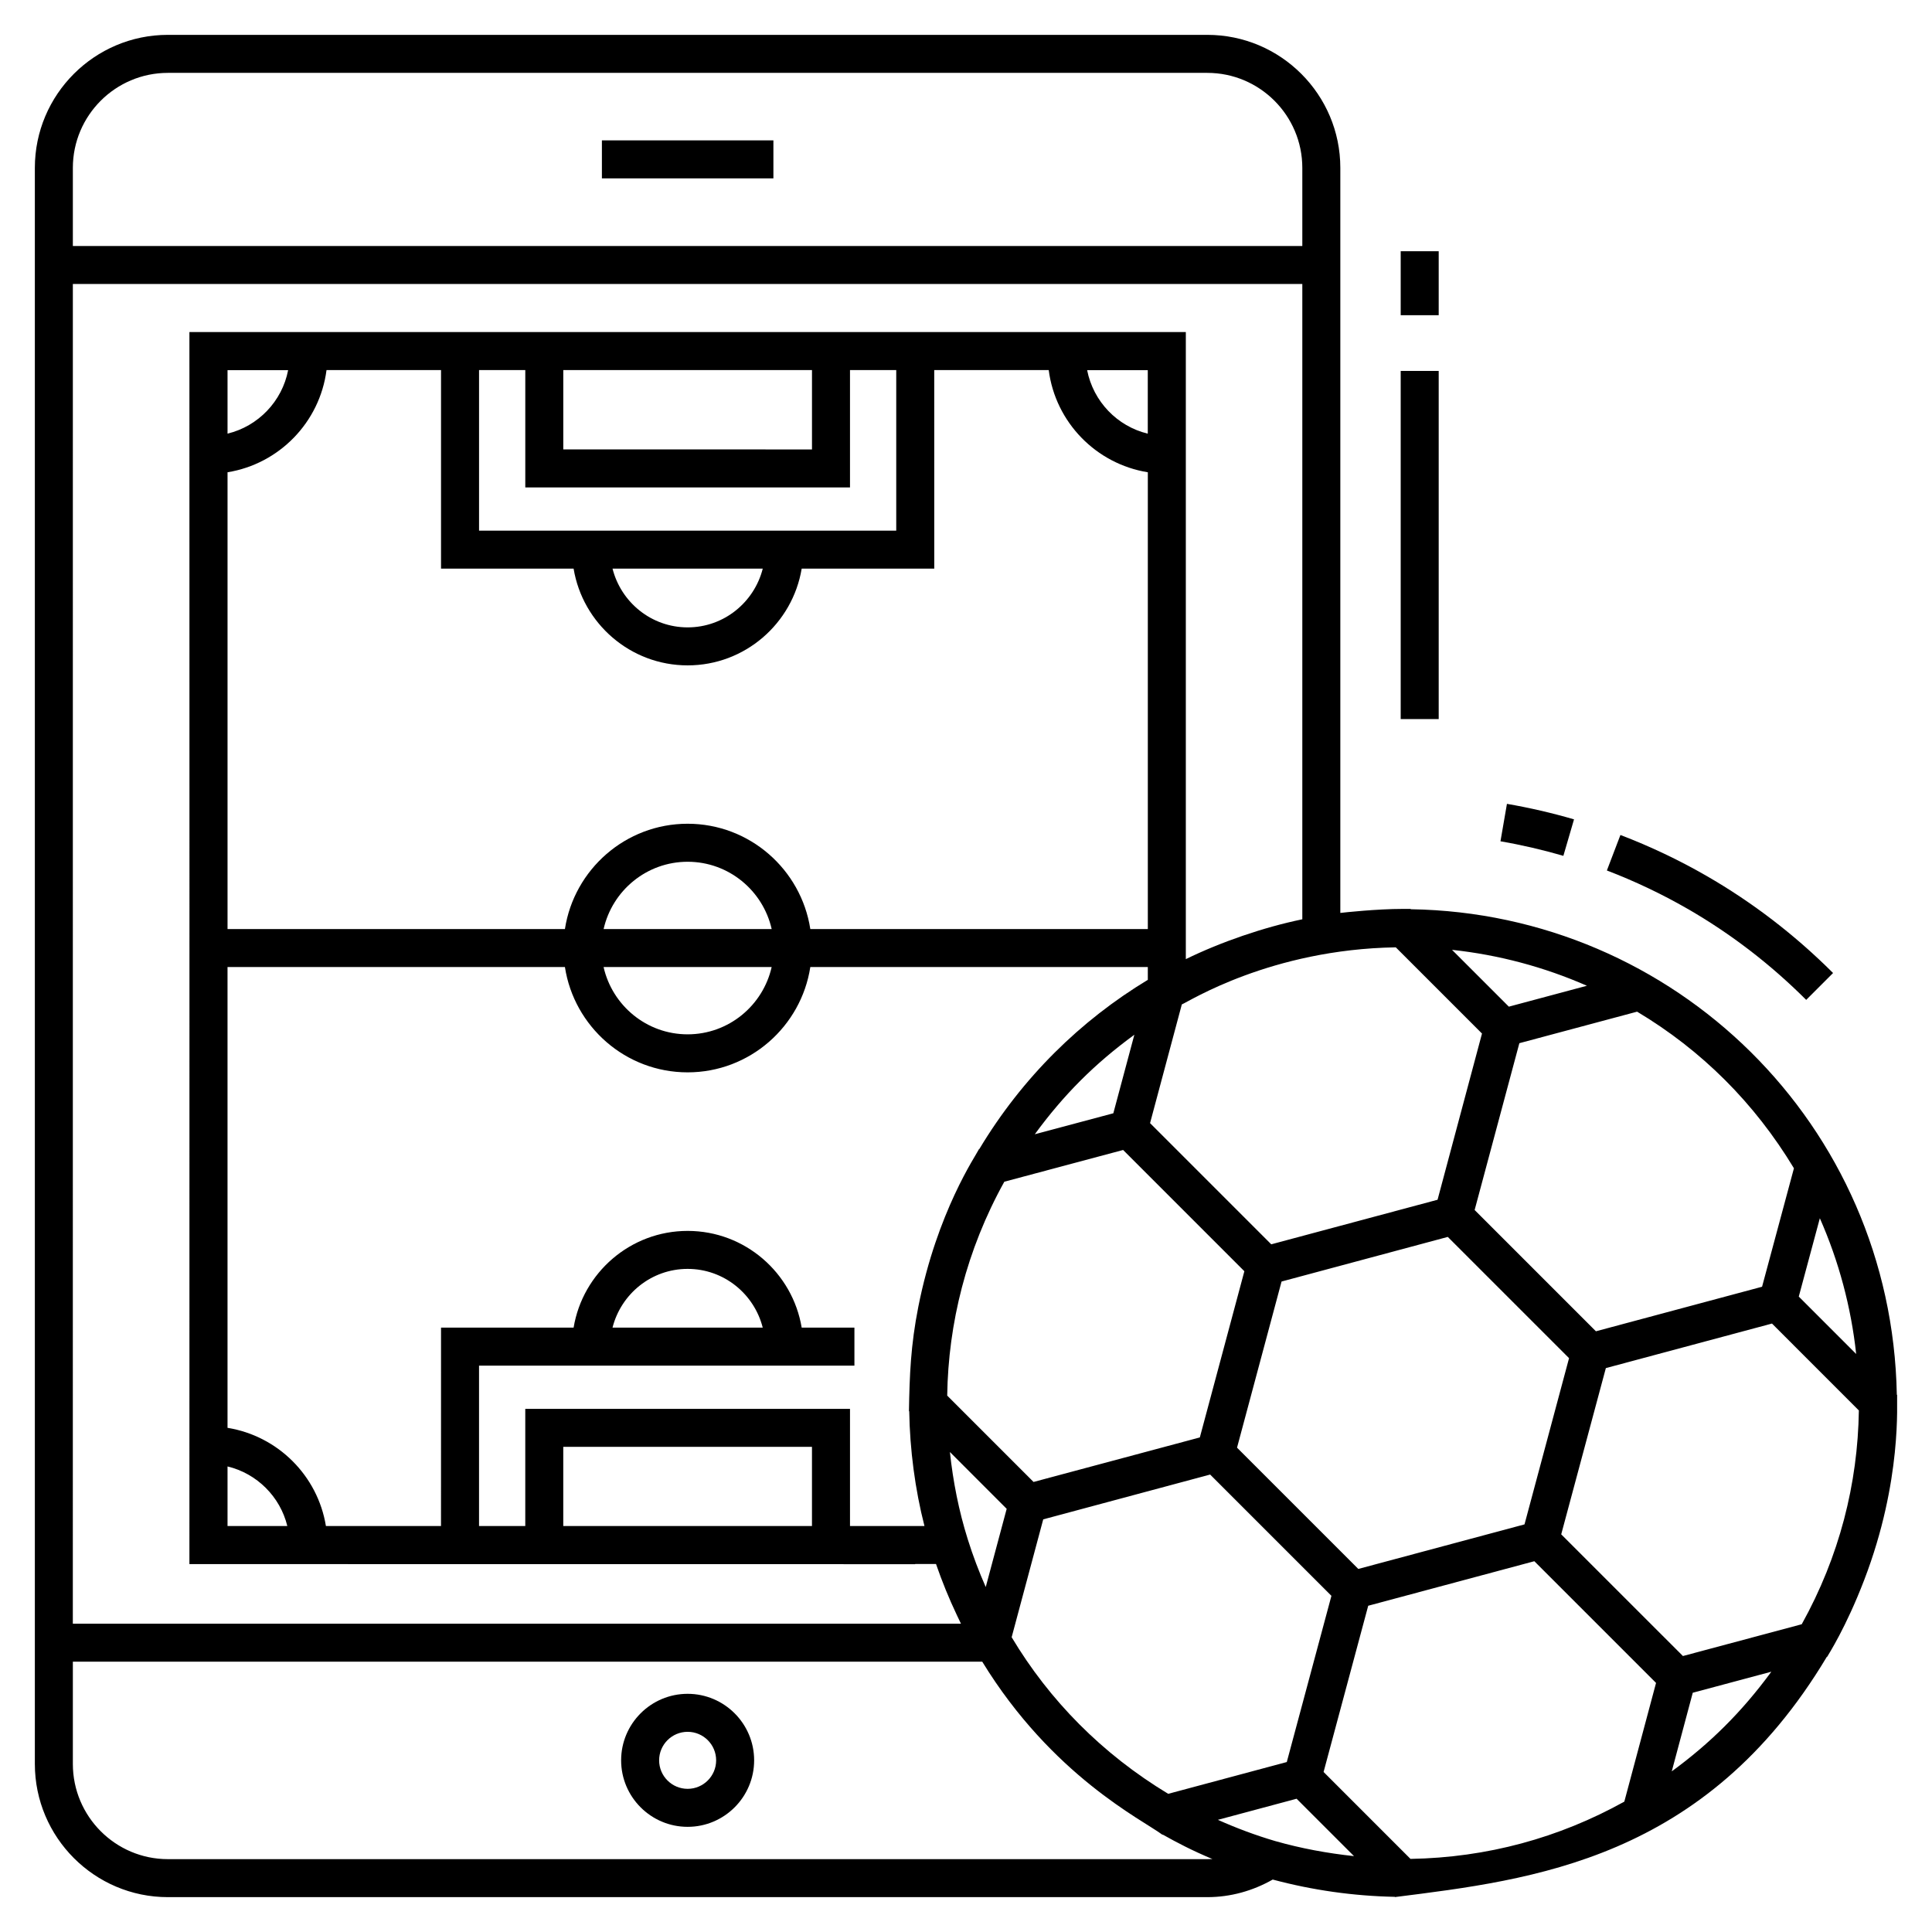 <?xml version="1.0" encoding="UTF-8"?>
<!-- Uploaded to: SVG Repo, www.svgrepo.com, Generator: SVG Repo Mixer Tools -->
<svg fill="#000000" width="800px" height="800px" version="1.1" viewBox="144 144 512 512" xmlns="http://www.w3.org/2000/svg">
 <g>
  <path d="m303.51 181.2h45.449v10.07h-45.449z"/>
  <path d="m326.23 592.88c-9.719 0-17.625 7.906-17.625 17.625s7.906 17.625 17.625 17.625 17.625-7.91 17.625-17.625c0-9.715-7.906-17.625-17.625-17.625zm0 25.18c-4.164 0-7.555-3.387-7.555-7.555 0-4.164 3.387-7.555 7.555-7.555 4.164 0 7.555 3.387 7.555 7.555 0 4.168-3.391 7.555-7.555 7.555z"/>
  <path d="m591.18 384.82c11.434 6.578 22.023 14.707 31.48 24.16l7.121-7.121c-10.082-10.078-21.379-18.746-33.578-25.766-7.266-4.18-14.93-7.82-22.773-10.812l-3.59 9.406c7.352 2.809 14.531 6.219 21.34 10.133z"/>
  <path d="m541.64 366.95c5.606 0.965 11.211 2.266 16.668 3.856l2.824-9.668c-5.82-1.695-11.801-3.082-17.777-4.109z"/>
  <path d="m646.75 513.67-0.074-0.074c-1.336-71.633-58.891-127.55-128.78-128.64l-0.094-0.086h-2.086c-6.812 0-15.543 0.941-16.516 1.066v-197.45c0-19.438-15.812-35.25-35.25-35.25h-275.46c-19.441 0-35.254 15.812-35.254 35.25v422.97c0 19.465 15.812 35.305 35.25 35.305h275.47c6.141 0 12.059-1.66 17.328-4.66 10.539 2.82 21.387 4.359 32.336 4.578l0.062 0.062c36.367-4.598 82.211-9.781 114.44-63.656l0.105-0.027c0.273-0.52 4.953-7.684 9.809-20.352 10.145-26.441 8.566-47.258 8.723-49.039zm-20.473-46.824c5.023 11.383 8.273 23.52 9.629 35.977l-15.211-15.215zm-6.867-13.242-8.445 31.395-44.031 11.805-32.141-32.141 11.852-44.207 31.203-8.355c17.121 10.238 31.117 24.195 41.562 41.504zm-224.39 60.242c0.277-19.078 5.098-38.605 15.137-56.68l31.484-8.41 32.129 32.133-11.801 44.043-44.066 11.801zm15.762 30.008-5.551 20.727c-1.816-4.121-3.414-8.348-4.762-12.648-2.367-7.531-3.894-15.281-4.734-23.137zm-25.898-25.902 0.07 0.07c0.164 10.094 1.543 20.684 4.039 30.391h-19.734v-31.055h-86.055v31.055h-12.254v-42.504h99.48v-10.07h-13.973c-2.414-14.52-15.027-25.637-30.223-25.637-15.195 0-27.809 11.117-30.223 25.637h-35.133l-0.008 52.57h-30.5c-2.168-13.332-12.719-23.859-26.074-26.02v-122.11h89.414c2.438 15.777 16.066 27.906 32.516 27.906s30.078-12.129 32.516-27.906h89.441v3.391c-17.785 10.746-33.219 25.805-44.652 44.84l-0.086 0.023c-0.785 1.637-11.102 16.613-16.082 41.777-2.027 10.25-2.324 18.199-2.481 27.645zm-25.703 9.477v20.98h-65.91v-20.98zm-52.859-31.594c2.262-8.918 10.293-15.566 19.906-15.566s17.645 6.644 19.906 15.566zm-86.18 52.574h-15.844v-15.789c7.797 1.879 13.949 8.012 15.844 15.789zm10.387-306.34h30.348v52.625h35.133c2.414 14.52 15.027 25.637 30.223 25.637s27.809-11.117 30.223-25.637h35.133l-0.008-52.625h30.34c1.785 13.848 12.555 24.879 26.266 27.086v121.05h-89.445c-2.438-15.777-16.066-27.906-32.516-27.906-16.449 0-30.078 12.129-32.516 27.906h-89.41v-121.05c13.695-2.219 24.445-13.246 26.23-27.078zm-26.23 16.848v-16.824h16.059c-1.594 8.266-7.934 14.859-16.059 16.824zm164.96 14.258v-31.098h12.254v42.547h-110.56v-42.547h12.254v31.098zm-75.984-10.074v-21.027l65.91 0.004v21.027zm52.863 31.594c-2.262 8.918-10.293 15.566-19.906 15.566s-17.645-6.644-19.906-15.566zm85.965-52.598h16.07v16.828c-8.105-1.957-14.438-8.527-16.07-16.828zm-128.14 148.11c2.305-10.188 11.395-17.832 22.27-17.832s19.961 7.644 22.27 17.832zm44.535 10.07c-2.305 10.188-11.395 17.832-22.27 17.832s-19.961-7.644-22.27-17.832zm96.117 17.938-5.57 20.816-20.812 5.559c7.672-10.496 15.875-18.695 26.383-26.375zm-24.148 128.43 44.234-11.875 32.141 32.141-11.828 44.047-31.426 8.422c-17.527-10.586-31.457-24.738-41.488-41.5zm51.359-19 11.801-44.027 44.051-11.824 32.137 32.133-11.805 44.051-44.043 11.805zm92.719-122.41-20.684 5.539-15.059-15.059c12.352 1.328 24.41 4.539 35.742 9.52zm-50.648-10.184 22.848 22.848-11.777 44.047-44.074 11.809-32.117-32.117 8.418-31.457c1.828-0.727 23.523-14.598 56.703-15.129zm-350.59-206.56c0-13.883 11.297-25.18 25.18-25.18h275.46c13.883 0 25.18 11.297 25.18 25.18v20.699h-325.82zm0 30.77h325.82v168.36c-10.23 2.113-21.598 6.019-30.871 10.559v-166.18l-264.04-0.004v0.027h-0.02c0.027 60.676 0.008 225.04 0 326.48 9.387 0.008 187.66 0.02 192.34 0.02v-0.043h5.519c1.594 4.617 3.438 9.148 5.531 13.555 0.359 0.754 0.703 1.512 1.074 2.258h-235.36zm300.64 417.43h-275.46c-13.883 0-25.18-11.32-25.18-25.23v-27.094h241c18.562 30.289 42.426 41.887 47.738 45.852l0.102-0.027c3.75 2.102 7.727 4.195 13.152 6.469-0.449 0.02-0.898 0.031-1.348 0.031zm18.035-4.781c-5.223-1.531-10.301-3.438-15.23-5.637l20.859-5.59 15.211 15.207c-7.055-0.758-14.039-2.043-20.84-3.981zm92.48-10.461c-17.34 9.633-36.41 14.832-56.668 15.176l-23.031-23.035 11.828-44.051 44.023-11.801 32.254 32.254zm12.57-8.023 5.566-20.832 20.824-5.574c-7.883 10.773-16.391 19.105-26.391 26.406zm34.449-38.988-31.488 8.426-16.129-16.125-16.125-16.125 11.828-44.055 44.027-11.805 23.023 23.027c-0.285 19.441-5.156 38.684-15.137 56.656z"/>
  <path d="m515.2 242.3h10.07v92.262h-10.07z"/>
  <path d="m515.2 210.58h10.07v16.953h-10.07z"/>
 </g>
</svg>